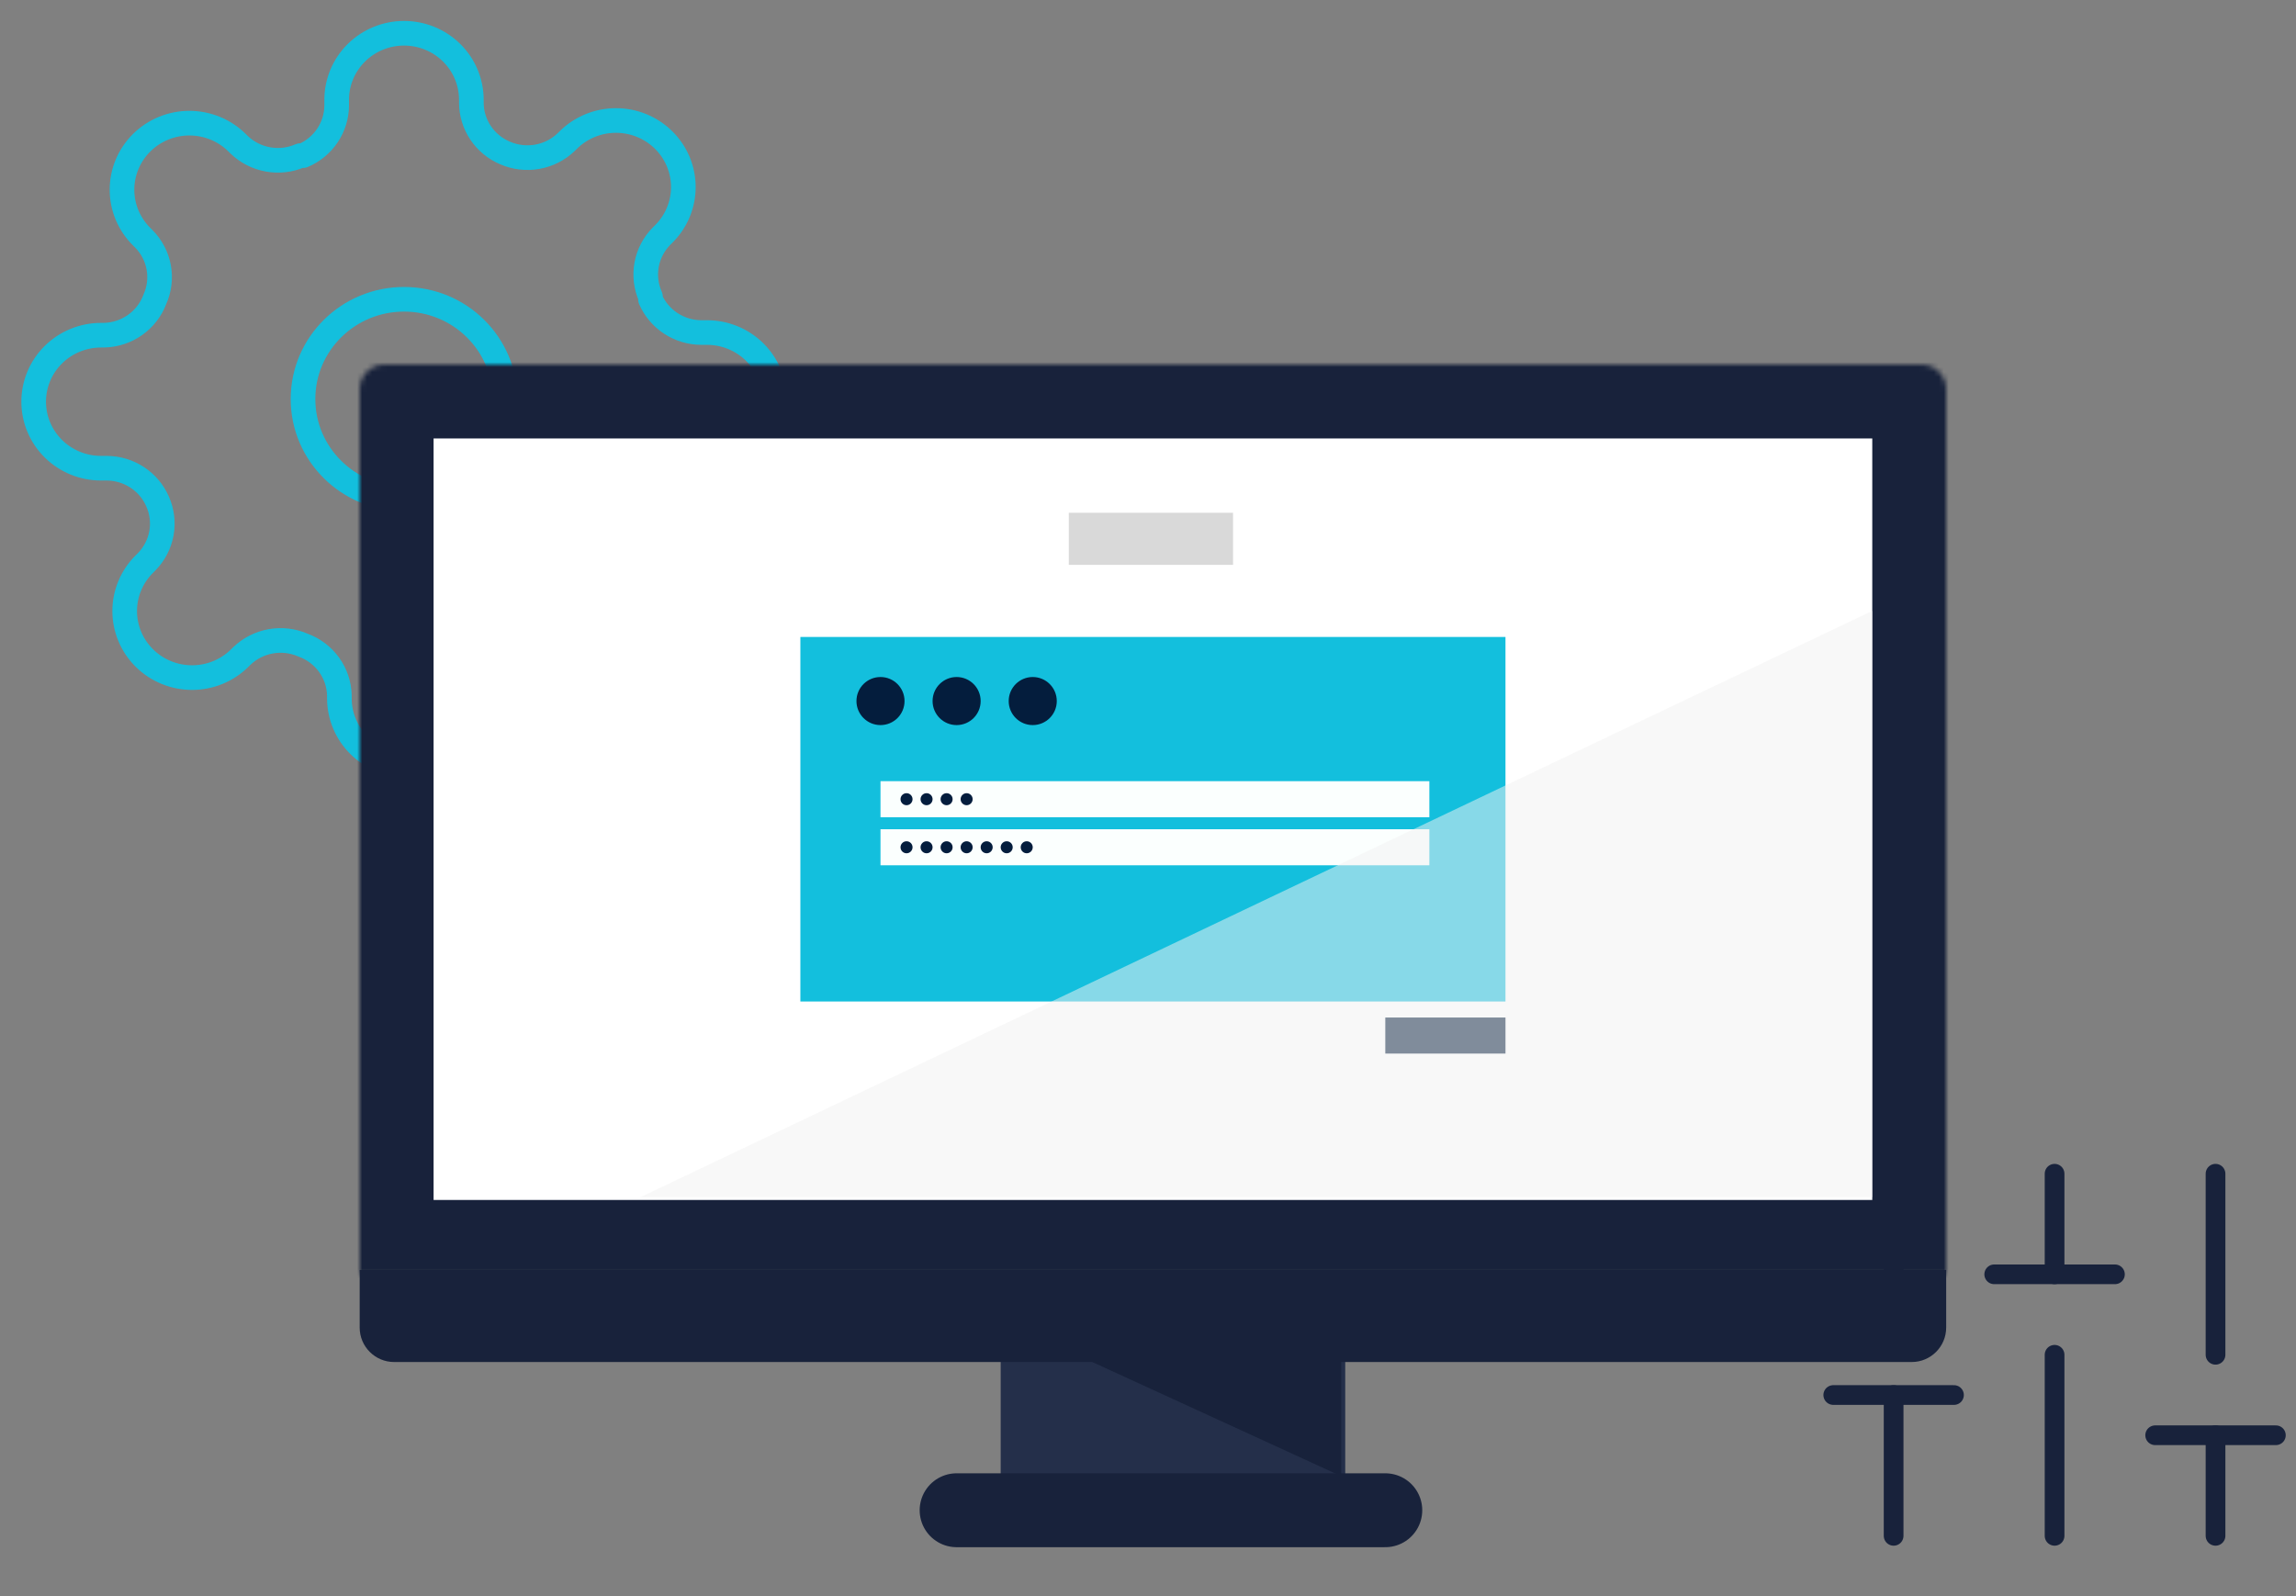 <svg width="466" height="324" viewBox="0 0 466 324" fill="none" xmlns="http://www.w3.org/2000/svg">
<rect x="0" y="0" width="466" height="324" fill="#808080" stroke="none"/>
<path d="M82 101.25C93.322 101.25 102.5 92.184 102.5 81C102.5 69.816 93.322 60.75 82 60.75C70.678 60.75 61.5 69.816 61.5 81C61.5 92.184 70.678 101.25 82 101.25Z" stroke="#13BFDD" stroke-width="5" stroke-linecap="round" stroke-linejoin="round"/>
<path d="M132.567 101.25C131.657 103.286 131.386 105.544 131.788 107.734C132.19 109.924 133.246 111.944 134.822 113.535L135.232 113.94C136.502 115.194 137.51 116.683 138.198 118.322C138.886 119.96 139.24 121.717 139.24 123.491C139.24 125.265 138.886 127.022 138.198 128.661C137.51 130.3 136.502 131.789 135.232 133.042C133.962 134.298 132.455 135.293 130.796 135.973C129.137 136.652 127.359 137.002 125.563 137.002C123.767 137.002 121.988 136.652 120.329 135.973C118.67 135.293 117.163 134.298 115.893 133.042L115.483 132.637C113.873 131.081 111.827 130.037 109.611 129.64C107.394 129.243 105.108 129.511 103.047 130.41C101.026 131.266 99.302 132.686 98.088 134.497C96.874 136.308 96.222 138.43 96.213 140.602V141.75C96.213 145.33 94.773 148.764 92.21 151.296C89.647 153.828 86.171 155.25 82.547 155.25C78.922 155.25 75.446 153.828 72.883 151.296C70.32 148.764 68.88 145.33 68.88 141.75V141.142C68.827 138.908 68.095 136.741 66.779 134.924C65.463 133.106 63.623 131.721 61.5 130.95C59.439 130.051 57.153 129.783 54.936 130.18C52.719 130.577 50.674 131.621 49.063 133.177L48.653 133.583C47.384 134.838 45.877 135.833 44.218 136.513C42.559 137.192 40.78 137.542 38.984 137.542C37.188 137.542 35.41 137.192 33.751 136.513C32.092 135.833 30.584 134.838 29.315 133.583C28.044 132.329 27.036 130.84 26.349 129.201C25.661 127.562 25.307 125.805 25.307 124.031C25.307 122.257 25.661 120.5 26.349 118.862C27.036 117.223 28.044 115.734 29.315 114.48L29.725 114.075C31.3 112.484 32.357 110.464 32.759 108.274C33.161 106.084 32.89 103.826 31.98 101.79C31.114 99.794 29.675 98.091 27.842 96.892C26.009 95.692 23.861 95.049 21.662 95.04H20.5C16.875 95.04 13.399 93.618 10.836 91.086C8.273 88.554 6.833 85.12 6.833 81.54C6.833 77.96 8.273 74.526 10.836 71.994C13.399 69.462 16.875 68.04 20.5 68.04H21.115C23.377 67.988 25.57 67.264 27.411 65.964C29.251 64.664 30.652 62.847 31.433 60.75C32.343 58.714 32.614 56.456 32.212 54.266C31.811 52.076 30.754 50.056 29.178 48.465L28.768 48.06C27.498 46.806 26.49 45.317 25.802 43.678C25.114 42.04 24.76 40.283 24.76 38.509C24.76 36.735 25.114 34.978 25.802 33.339C26.49 31.7 27.498 30.211 28.768 28.957C30.038 27.702 31.545 26.707 33.204 26.027C34.863 25.348 36.642 24.998 38.438 24.998C40.234 24.998 42.012 25.348 43.671 26.027C45.33 26.707 46.837 27.702 48.107 28.957L48.517 29.363C50.127 30.919 52.173 31.962 54.389 32.359C56.606 32.757 58.892 32.489 60.953 31.59H61.5C63.521 30.734 65.245 29.314 66.459 27.503C67.673 25.692 68.325 23.57 68.333 21.398V20.25C68.333 16.67 69.773 13.236 72.336 10.704C74.899 8.172 78.375 6.75 82 6.75C85.625 6.75 89.101 8.172 91.664 10.704C94.227 13.236 95.667 16.67 95.667 20.25V20.858C95.675 23.03 96.327 25.152 97.541 26.963C98.755 28.774 100.479 30.194 102.5 31.05C104.561 31.948 106.847 32.217 109.064 31.82C111.281 31.422 113.326 30.379 114.937 28.823L115.347 28.418C116.616 27.162 118.123 26.167 119.782 25.487C121.441 24.808 123.22 24.458 125.016 24.458C126.812 24.458 128.59 24.808 130.249 25.487C131.908 26.167 133.416 27.162 134.685 28.418C135.956 29.671 136.964 31.16 137.652 32.799C138.339 34.438 138.693 36.195 138.693 37.969C138.693 39.743 138.339 41.5 137.652 43.138C136.964 44.777 135.956 46.266 134.685 47.52L134.275 47.925C132.7 49.516 131.643 51.536 131.241 53.726C130.839 55.916 131.11 58.174 132.02 60.21V60.75C132.886 62.746 134.325 64.449 136.158 65.648C137.991 66.848 140.139 67.491 142.338 67.5H143.5C147.125 67.5 150.601 68.922 153.164 71.454C155.727 73.986 157.167 77.42 157.167 81C157.167 84.58 155.727 88.014 153.164 90.546C150.601 93.078 147.125 94.5 143.5 94.5H142.885C140.686 94.509 138.538 95.152 136.705 96.352C134.871 97.551 133.433 99.254 132.567 101.25V101.25Z" stroke="#13BFDD" stroke-width="5" stroke-linecap="round" stroke-linejoin="round"/>
<rect x="81.945" y="80.505" width="303.298" height="171.571" fill="white"/>
<mask id="path-4-inside-1_993_46" fill="white">
<path d="M73 79C73 76.239 75.239 74 78 74H390C392.761 74 395 76.239 395 79V258.581H73V79Z"/>
</mask>
<path d="M73 79C73 76.239 75.239 74 78 74H390C392.761 74 395 76.239 395 79V258.581H73V79Z" stroke="#18223B" stroke-width="30" mask="url(#path-4-inside-1_993_46)"/>
<rect x="203.101" y="274.843" width="69.929" height="27.646" fill="#242F4A"/>
<path d="M194.157 306.556H281.162" stroke="#18223B" stroke-width="15" stroke-linecap="round"/>
<path d="M272.217 299.644L218.144 274.843H272.217V299.644Z" fill="#18223B"/>
<path d="M73 257.768H395V269.47C395 273.336 391.866 276.47 388 276.47H80C76.134 276.47 73 273.336 73 269.47V257.768Z" fill="#18223B"/>
<rect x="162.444" y="129.293" width="143.111" height="73.995" fill="#13BFDD"/>
<rect x="281.162" y="206.54" width="24.394" height="7.318" fill="#041D3D"/>
<rect x="178.707" y="158.566" width="111.399" height="7.318" fill="#FBFFFE"/>
<rect x="178.707" y="168.323" width="111.399" height="7.318" fill="#FBFFFE"/>
<path d="M380 124L130 243H380V124Z" fill="#F3F3F3" fill-opacity="0.52"/>
<circle cx="178.707" cy="142.303" r="4.879" fill="#041D3D"/>
<circle cx="183.992" cy="162.225" r="1.22" fill="#041D3D"/>
<circle cx="183.992" cy="171.982" r="1.22" fill="#041D3D"/>
<circle cx="188.058" cy="162.225" r="1.22" fill="#041D3D"/>
<circle cx="188.058" cy="171.982" r="1.22" fill="#041D3D"/>
<circle cx="192.124" cy="162.225" r="1.22" fill="#041D3D"/>
<circle cx="192.124" cy="171.982" r="1.22" fill="#041D3D"/>
<circle cx="196.189" cy="162.225" r="1.22" fill="#041D3D"/>
<circle cx="196.189" cy="171.982" r="1.22" fill="#041D3D"/>
<circle cx="200.255" cy="171.982" r="1.22" fill="#041D3D"/>
<circle cx="204.321" cy="171.982" r="1.22" fill="#041D3D"/>
<circle cx="208.386" cy="171.982" r="1.22" fill="#041D3D"/>
<circle cx="194.157" cy="142.303" r="4.879" fill="#041D3D"/>
<circle cx="209.606" cy="142.303" r="4.879" fill="#041D3D"/>
<rect x="216.924" y="104.086" width="33.338" height="10.571" fill="#D9D9D9"/>
<path d="M384.333 311.75V283.167" stroke="#18223B" stroke-width="4" stroke-linecap="round" stroke-linejoin="round"/>
<path d="M384.333 266.833V238.25" stroke="#18223B" stroke-width="4" stroke-linecap="round" stroke-linejoin="round"/>
<path d="M417 311.75V275" stroke="#18223B" stroke-width="4" stroke-linecap="round" stroke-linejoin="round"/>
<path d="M417 258.667V238.25" stroke="#18223B" stroke-width="4" stroke-linecap="round" stroke-linejoin="round"/>
<path d="M449.667 311.75V291.333" stroke="#18223B" stroke-width="4" stroke-linecap="round" stroke-linejoin="round"/>
<path d="M449.667 275V238.25" stroke="#18223B" stroke-width="4" stroke-linecap="round" stroke-linejoin="round"/>
<path d="M372.083 283.167H396.583" stroke="#18223B" stroke-width="4" stroke-linecap="round" stroke-linejoin="round"/>
<path d="M404.75 258.667H429.25" stroke="#18223B" stroke-width="4" stroke-linecap="round" stroke-linejoin="round"/>
<path d="M437.417 291.333H461.917" stroke="#18223B" stroke-width="4" stroke-linecap="round" stroke-linejoin="round"/>
</svg>
